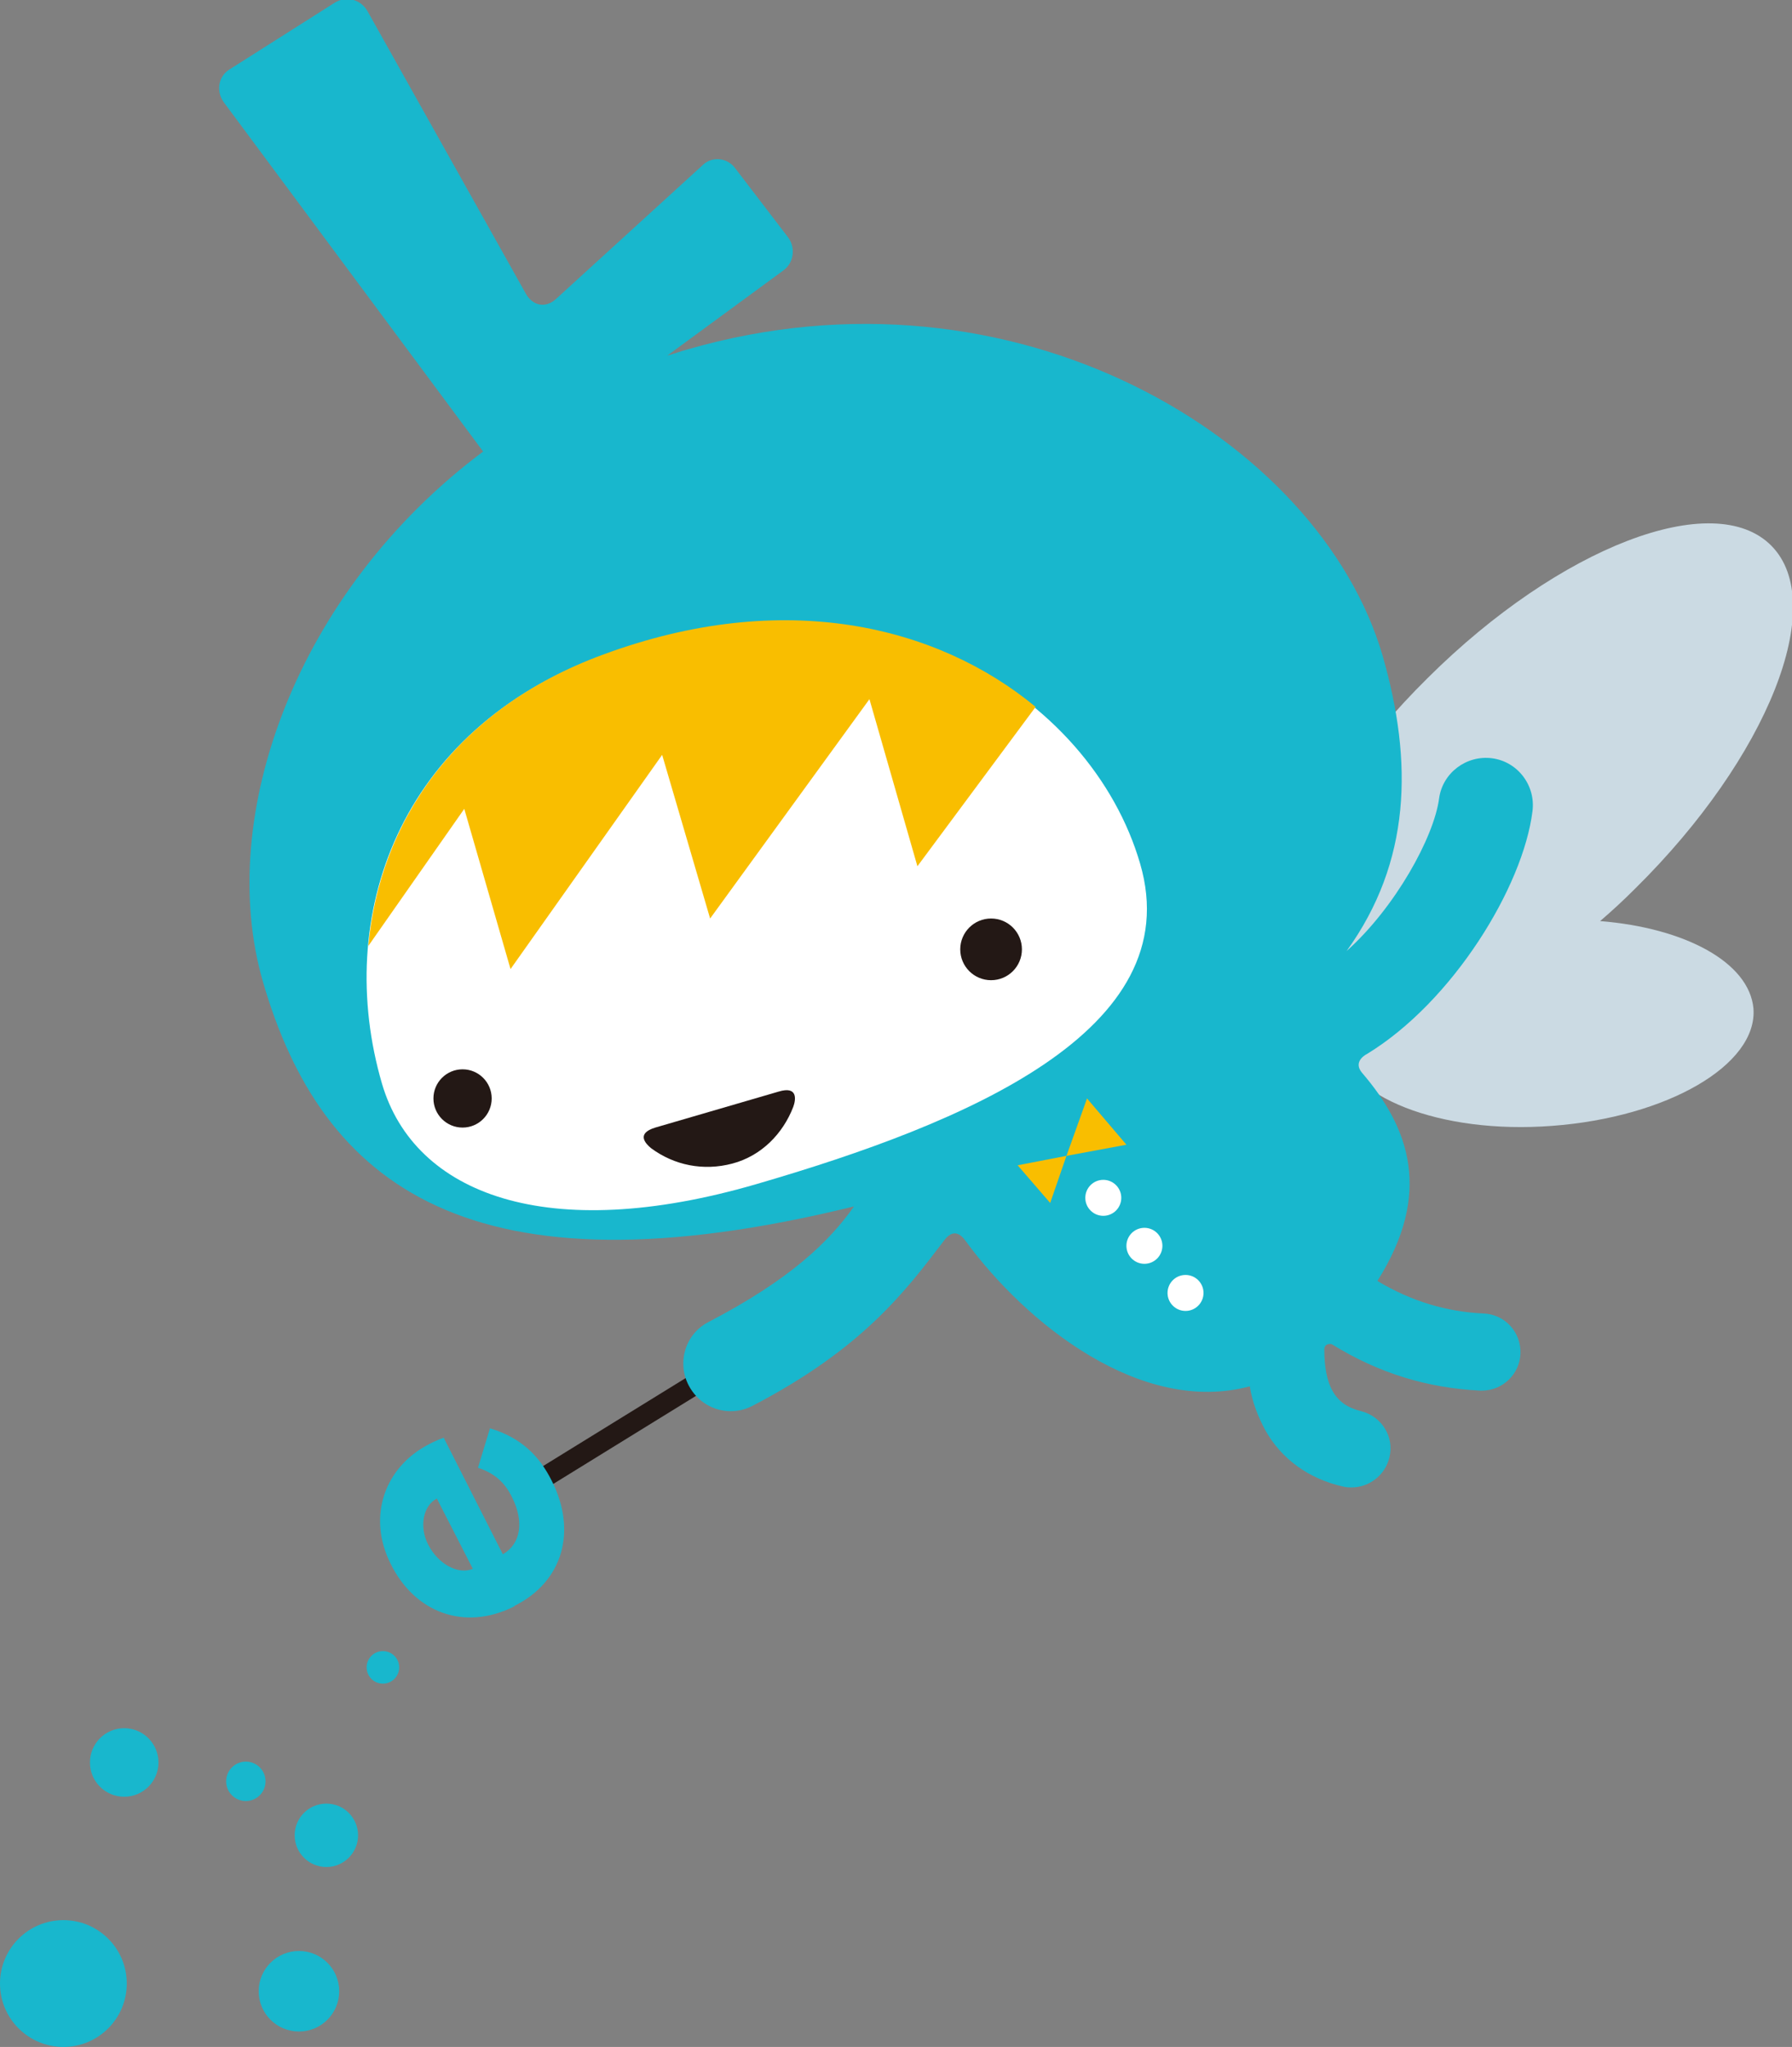 <?xml version="1.0" encoding="utf-8"?>
<!-- Generator: Adobe Illustrator 28.3.0, SVG Export Plug-In . SVG Version: 6.00 Build 0)  -->
<svg version="1.1" id="レイヤー_1" xmlns="http://www.w3.org/2000/svg" xmlns:xlink="http://www.w3.org/1999/xlink" x="0px"
	 y="0px" width="209.2px" height="238.9px" viewBox="0 0 209.2 238.9" style="enable-background:new 0 0 209.2 238.9;"
	 xml:space="preserve">
<rect x="0" y="0" width="209.2" height="238.9" fill="#808080" stroke="none"/>
<style type="text/css">
	.st0{fill:#231815;}
	.st1{fill:#18B7CD;}
	.st2{fill:#CBDAE3;}
	.st3{fill:#FFFFFF;}
	.st4{fill:#F9BE00;}
</style>
<g>
	<g>
		<rect x="72.6" y="152.1" transform="matrix(0.525 0.851 -0.851 0.525 176.423 16.081)" class="st0" width="2.4" height="28"/>
		<path class="st1" d="M60,187.5c-5.8,2.9-11.6,0.7-14.4-5c-2.8-5.6-0.6-11.3,4.4-13.9c0,0,0.9-0.5,1.8-0.8l6.9,13.6
			c2.1-1.2,2.5-3.8,1.1-6.6c-0.9-1.9-2.2-2.9-4-3.5l1.4-4.6c3.7,1.1,5.8,3.3,7.2,6.1c3,5.9,1.3,11.8-4.3,14.6L60,187.5z M51,174.9
			c-1.6,0.8-2.1,3.3-1,5.4c1.2,2.3,3.5,3.5,5.2,2.8L51,174.9z"/>
	</g>
	<path class="st2" d="M186.8,107.5c1.4-1.2,2.7-2.4,4.1-3.8c15.5-15.3,22.6-33.2,15.9-40c-6.7-6.8-24.7,0.1-40.1,15.4
		c-15.5,15.3-22.6,33.2-15.9,40c1.3,1.4,3.1,2.2,5.3,2.5c0.9,6.4,12,10.8,25.1,9.8c13.4-1,24-7.1,23.5-13.7
		C204.2,112.3,196.7,108.3,186.8,107.5z"/>
	<path class="st1" d="M178.9,94.7c0.4-3-1.7-5.8-4.7-6.2c-3-0.4-5.8,1.7-6.2,4.7c-0.6,4.5-5.1,12.7-10.8,17.8
		c7.5-10.4,7.8-22,4.2-34.5v0c-7.4-25.3-43-46.8-81.2-35.7c-0.8,0.2-1.5,0.5-2.3,0.7l13.5-9.9c1.3-0.9,1.5-2.7,0.6-3.9l-6.2-8.1
		c-0.9-1.2-2.7-1.4-3.8-0.3L64.9,34.9c-1.2,1.1-2.7,0.8-3.5-0.6l-18.5-33c-0.8-1.4-2.5-1.8-3.8-1L26.8,8.1c-1.3,0.8-1.6,2.5-0.7,3.8
		l30.3,40.8c-21.8,16.3-31.3,42.6-25.7,61.9c6.9,23.8,24.2,37.2,69,26.2c-2.9,4.1-7.4,8.5-17,13.5c-2.7,1.4-3.7,4.7-2.3,7.4
		c1,1.9,2.9,3,4.9,3c0.9,0,1.7-0.2,2.5-0.6c12.9-6.7,17.9-13.4,22.4-19.3c1.1-1.5,2-0.7,2.5,0c7.1,9.7,20.5,20.4,33.2,17
		c0.3,1.9,1,3.6,1.8,5.1c1.9,3.4,5.1,5.7,9.1,6.6c0.4,0.1,0.7,0.1,1,0.1c2,0,3.9-1.4,4.4-3.5c0.6-2.4-0.9-4.8-3.3-5.4
		c-1.6-0.4-2.6-1.1-3.3-2.3c-0.7-1.2-1-2.9-1-4.9c0-0.7,0.7-0.7,0.9-0.6c5.5,3.4,11.2,5.1,17.3,5.4c0.1,0,0.1,0,0.2,0
		c2.4,0,4.4-1.9,4.5-4.3c0.1-2.5-1.8-4.6-4.3-4.7c-4.3-0.2-8.4-1.4-12.4-3.8c6.5-10.3,3.7-17.9-1.8-24.3c-1-1.2,0.2-2,0.6-2.2
		C169.6,116.9,177.8,103.5,178.9,94.7z"/>
	<circle class="st1" cx="28.7" cy="207.9" r="2.3"/>
	<circle class="st1" cx="44.7" cy="194.6" r="1.9"/>
	<circle class="st1" cx="38.1" cy="214.2" r="3.7"/>
	<circle class="st1" cx="14.5" cy="205.7" r="4"/>
	<circle class="st1" cx="34.9" cy="232.4" r="4.7"/>
	<circle class="st1" cx="7.4" cy="231.5" r="7.4"/>
	<circle class="st3" cx="128.8" cy="139.8" r="2.1"/>
	<circle class="st3" cx="133.6" cy="145.4" r="2.1"/>
	<circle class="st3" cx="138.4" cy="150.9" r="2.1"/>
	<path class="st3" d="M44.6,126.5c3.8,12.9,19.3,18.8,43.7,11.7s50.5-17.9,44.8-37.4c-5.7-19.6-30.5-36.2-62.8-24.3
		C46.5,85.2,38.9,107,44.6,126.5z"/>
	<g>
		<circle class="st0" cx="54" cy="128.2" r="3.4"/>
		<circle class="st0" cx="115.7" cy="110.8" r="3.6"/>
	</g>
	<g>
		<path class="st0" d="M76.5,131.6c-2.3,0.7-1.1,1.9-0.5,2.4c2.7,2,6.1,2.7,9.5,1.8s5.9-3.5,7.1-6.6c0.3-0.8,0.6-2.5-1.7-1.8
			L76.5,131.6z"/>
	</g>
	<path class="st4" d="M107.1,101.1l13.8-18.6c-11.5-9.5-29.4-13.9-50.5-6.1c-17.4,6.4-26.1,19.7-27.4,34l11.2-16l5.4,18.7l17.7-25
		l5.6,19.1l18.6-25.6L107.1,101.1z"/>
	<g>
		<polygon class="st4" points="124.5,134.9 126.9,128.2 131.5,133.6 		"/>
		<polygon class="st4" points="124.5,134.9 122.6,140.4 118.8,136 		"/>
	</g>
</g>
</svg>
